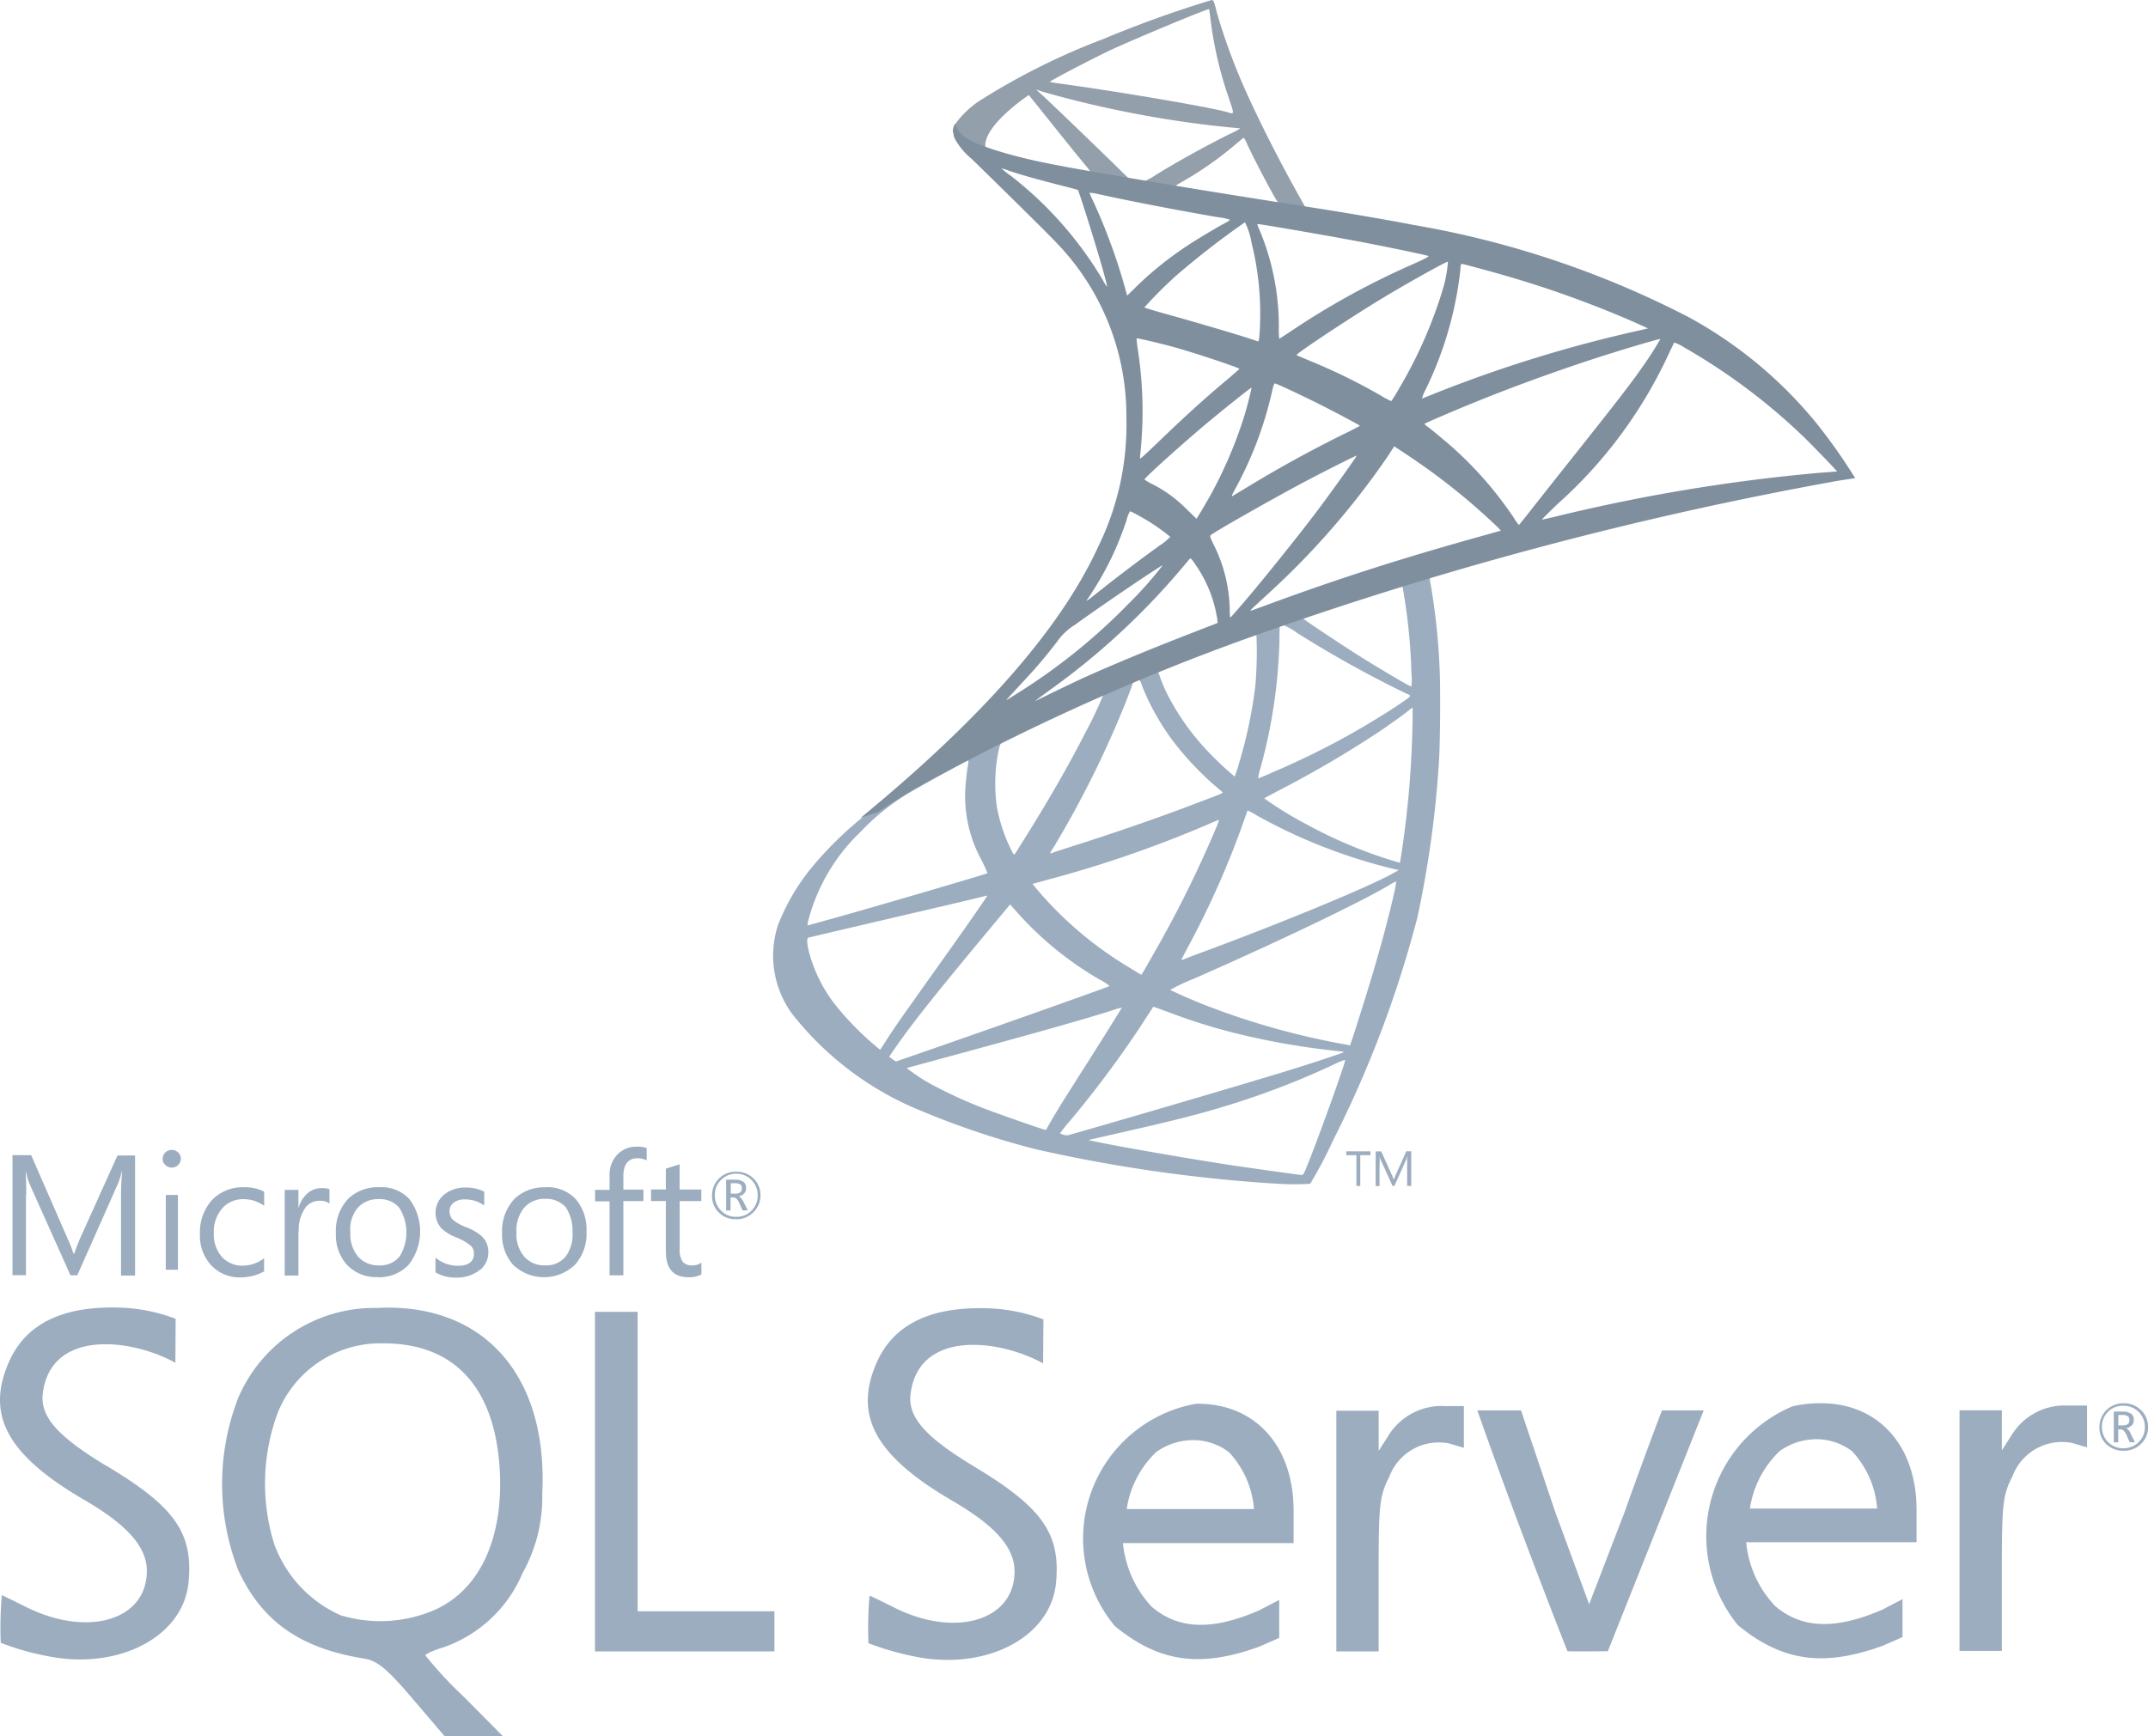 <?xml version="1.0" encoding="UTF-8"?>
<svg xmlns="http://www.w3.org/2000/svg" width="90.044" height="72.8" viewBox="0 0 90.044 72.8">
  <g id="microsoft-sql-server-seeklogo.com" transform="translate(0 0.001)">
    <g id="Group_234" data-name="Group 234" transform="translate(32.405 -0.001)">
      <path id="Path_1312" data-name="Path 1312" d="M361.155,463.277l-9.944,3.247-8.651,3.818-2.42.639c-.616.586-1.263,1.18-1.962,1.781-.767.661-1.481,1.263-2.029,1.7a15.136,15.136,0,0,0-1.969,1.954,8.859,8.859,0,0,0-1.458,2.465,4.139,4.139,0,0,0,.586,3.721,13.18,13.18,0,0,0,5.434,4.081,34.526,34.526,0,0,0,4.78,1.6,63.292,63.292,0,0,0,10.192,1.451,11.677,11.677,0,0,0,1.315,0,17.907,17.907,0,0,0,.97-1.841,46.553,46.553,0,0,0,3.525-9.328,44.2,44.2,0,0,0,.9-6.464c.053-.729.075-3.172.03-4a28.09,28.09,0,0,0-.376-3.525.814.814,0,0,1-.023-.308,13,13,0,0,1,1.345-.406l-.248-.586h0Zm-2.27,1.33a24.348,24.348,0,0,1,.391,3.766,2.014,2.014,0,0,1-.007.511c-.06,0-1.27-.714-2.135-1.255-.752-.474-2.18-1.421-2.405-1.6-.075-.053-.068-.06.549-.271C356.322,465.4,358.8,464.607,358.886,464.607Zm-5.066,1.669a2.5,2.5,0,0,1,.654.353,46.591,46.591,0,0,0,4.555,2.533c.278.12.308.075-.331.511a32.764,32.764,0,0,1-5.164,2.773c-.368.165-.676.293-.684.293a1.949,1.949,0,0,1,.09-.413,22.162,22.162,0,0,0,.8-5.284c.008-.752.008-.752.075-.774C353.8,466.276,353.812,466.276,353.82,466.276Zm-1.045.4a16.2,16.2,0,0,1-.045,2.187,19.126,19.126,0,0,1-.691,3.27,5.011,5.011,0,0,1-.173.526,13.216,13.216,0,0,1-1.4-1.36,10.172,10.172,0,0,1-1.383-2.014,6.341,6.341,0,0,1-.421-1.022C348.784,468.178,352.745,466.644,352.775,466.674Zm-4.916,1.932a.028.028,0,0,1,.023.007,1.405,1.405,0,0,1,.113.271,10.158,10.158,0,0,0,1.248,2.232,12.725,12.725,0,0,0,1.736,1.872c.18.15.346.293.368.316.045.045.06.038-1.165.5-1.42.541-2.969,1.082-4.743,1.654q-.636.2-1.27.413c-.068.023-.045-.015.15-.323a42.27,42.27,0,0,0,2.969-5.983c.128-.331.256-.661.278-.737a.271.271,0,0,1,.165-.2A.727.727,0,0,1,347.859,468.606Zm-1.5.624a16.81,16.81,0,0,1-.737,1.556c-.729,1.421-1.526,2.819-2.593,4.517-.18.293-.353.564-.376.594-.038.053-.053.038-.173-.2a6.893,6.893,0,0,1-.579-1.744,7.018,7.018,0,0,1,.038-2.24c.1-.466.09-.458.316-.571C343.214,470.658,346.326,469.2,346.356,469.23Zm12.966.526v.316a40.885,40.885,0,0,1-.444,5.652c-.045.293-.083.533-.09.541s-.218-.06-.473-.135a19.4,19.4,0,0,1-3.458-1.481,15.3,15.3,0,0,1-1.759-1.082c.007-.007.323-.173.691-.368a44.277,44.277,0,0,0,4.111-2.413c.459-.308,1.15-.8,1.3-.94Zm-18.64,2.225c.03,0,.023.06-.023.331-.03.2-.068.556-.083.8a5.561,5.561,0,0,0,.661,3.022,6.253,6.253,0,0,1,.263.571c-.053.045-5.028,1.5-6.592,1.932l-.9.248c-.052.015-.06.008-.038-.12A7.9,7.9,0,0,1,336.156,475a9.722,9.722,0,0,1,2.473-1.894c.767-.436,1.947-1.09,2.037-1.12C340.666,471.981,340.674,471.981,340.681,471.981Zm11.725,2.1a3.043,3.043,0,0,1,.406.218,22.644,22.644,0,0,0,5.757,2.24l.173.038-.241.135c-1,.556-4.284,1.924-7.644,3.179-.489.18-.97.361-1.06.4a.543.543,0,0,1-.173.053c0-.008.135-.271.308-.594a37.089,37.089,0,0,0,2.368-5.389C352.361,474.213,352.4,474.085,352.407,474.078Zm-1.2.391a2.171,2.171,0,0,1-.128.346,47.6,47.6,0,0,1-2.608,5.254c-.278.5-.511.895-.519.895s-.233-.135-.5-.3a15.457,15.457,0,0,1-3.931-3.345l-.135-.165.684-.188a49.078,49.078,0,0,0,6.6-2.277C350.963,474.567,351.2,474.469,351.211,474.469Zm7.426,2.593h0c.007.173-.376,1.721-.692,2.841-.263.94-.489,1.676-.9,2.976-.18.571-.338,1.045-.346,1.045a.5.5,0,0,1-.1-.022,31.413,31.413,0,0,1-6.111-1.721c-.526-.211-1.278-.549-1.323-.586a8.772,8.772,0,0,1,1.007-.474c3.42-1.5,6.968-3.194,8.185-3.923A.98.98,0,0,1,358.638,477.062Zm-17.145.586c.015.015-.94,1.391-2.278,3.262-.466.654-1.007,1.421-1.21,1.706s-.511.737-.684,1.007l-.316.489-.338-.286a12.525,12.525,0,0,1-1.4-1.428,6.169,6.169,0,0,1-1.255-2.428c-.083-.361-.083-.541-.008-.564.113-.03,2.12-.5,4-.94,1.045-.24,2.255-.526,2.691-.631S341.485,477.648,341.493,477.648Zm.962.368.24.271a14.113,14.113,0,0,0,3.525,2.886,1.972,1.972,0,0,1,.406.263c-.052.038-4.645,1.668-6.772,2.405-1.2.421-2.18.759-2.187.759a1.289,1.289,0,0,1-.15-.1l-.135-.1.218-.316c.706-1.022,1.594-2.142,3.525-4.472l1.33-1.6Zm6,4.292c.007-.007.338.113.744.263a24.066,24.066,0,0,0,2.789.864,30.871,30.871,0,0,0,4.217.729c.165.015.256.03.225.053-.053.03-1.157.4-1.969.654-1.293.406-5.239,1.571-8.456,2.5-.594.173-1.1.316-1.135.323a.6.6,0,0,1-.323-.083,5.431,5.431,0,0,1,.4-.5,44.621,44.621,0,0,0,3.052-4.1C348.242,482.624,348.453,482.316,348.453,482.308Zm-1.323.038c.007.008-.526.864-1.458,2.337-.4.624-.842,1.33-1,1.578s-.376.616-.5.827l-.218.383-.113-.03c-.271-.075-2.172-.744-2.676-.947a18.618,18.618,0,0,1-1.751-.8,7.32,7.32,0,0,1-1.293-.819c.015-.008,1.045-.286,2.285-.624,3.292-.895,5.119-1.413,6.314-1.789A3.015,3.015,0,0,1,347.13,482.346Zm9.358,2.195h.007c.03.075-1.187,3.458-1.631,4.525-.1.241-.135.3-.188.293-.128-.007-1.894-.255-2.969-.413-1.871-.286-5.013-.834-5.8-1.015l-.18-.038,1.12-.256c2.405-.541,3.563-.834,4.735-1.2a33.467,33.467,0,0,0,4.427-1.706,3.631,3.631,0,0,1,.481-.2Z" transform="translate(-332.512 -440.096)" fill="#9badbf"/>
      <path id="Path_1313" data-name="Path 1313" d="M467.1,82.735a47.782,47.782,0,0,0-4.555,1.639A28.444,28.444,0,0,0,457.307,87a3.973,3.973,0,0,0-1.015,1.015.7.7,0,0,0-.045.256l1.007.955,2.4.767,5.7,1.022,6.524,1.12.068-.564c-.022,0-.038-.007-.06-.007l-.857-.135-.173-.308c-.887-1.563-1.864-3.5-2.435-4.81a24.867,24.867,0,0,1-1.1-3.029c-.128-.511-.143-.541-.225-.549h0Zm-.12.383h.008c.007.007.037.218.068.466a15.705,15.705,0,0,0,.729,3.164c.278.827.278.782-.045.684-.767-.21-4.2-.8-6.689-1.15-.4-.053-.737-.105-.737-.113-.03-.03,1.8-.985,2.6-1.36C463.944,84.336,466.77,83.156,466.981,83.118Zm-7.246,3.367.293.1a44.8,44.8,0,0,0,7.809,1.488c.248.023.459.045.466.045a3.481,3.481,0,0,1-.474.248c-1.067.534-2.24,1.188-3.052,1.691a3.122,3.122,0,0,1-.488.271c-.03,0-.188-.03-.353-.053l-.3-.045-.752-.737c-1.323-1.285-2.36-2.277-2.759-2.653Zm-.3.233,1.06,1.323c.579.729,1.165,1.443,1.293,1.6a2.467,2.467,0,0,1,.225.293c-.03.023-1.533-.271-2.33-.451-.819-.188-1.158-.278-1.661-.436l-.413-.135v-.105c.008-.5.646-1.255,1.729-2.022Zm9,1.8c.03,0,.068.068.158.271.256.564,1.052,2.082,1.248,2.375.06.1.165.105-.894-.068-2.548-.413-3.367-.549-3.367-.564a.78.78,0,0,1,.173-.113,14.674,14.674,0,0,0,2.293-1.586c.173-.143.331-.278.361-.3C468.416,88.522,468.431,88.515,468.439,88.522Z" transform="translate(-448.71 -82.734)" fill="#939fab"/>
      <path id="Path_1314" data-name="Path 1314" d="M396.786,167.757a.749.749,0,0,0-.007.654,2.97,2.97,0,0,0,.706.834s3.345,3.262,3.751,3.728a10.45,10.45,0,0,1,2.728,7.14,11.561,11.561,0,0,1-1.188,5.4c-1.563,3.412-4.863,7.178-9.952,11.357l.744-.248a23.9,23.9,0,0,1,2.668-1.586,95.112,95.112,0,0,1,12.409-5.555,154.764,154.764,0,0,1,25.187-6.75l.684-.105-.105-.165a23.17,23.17,0,0,0-1.511-2.127,18.06,18.06,0,0,0-5.336-4.442,39.577,39.577,0,0,0-11.583-3.886c-.909-.18-2.909-.526-4.532-.774-3.442-.534-5.667-.9-8.118-1.323-.879-.15-2.195-.376-3.067-.564a19.479,19.479,0,0,1-1.992-.534C397.733,168.606,396.951,168.4,396.786,167.757Zm1.939,1.879a2.093,2.093,0,0,1,.286.09c.286.1.654.21,1.09.331q.495.136.992.263c.451.113.827.218.834.218.053.053.812,2.48,1.067,3.412.1.353.173.654.165.654a1.52,1.52,0,0,1-.188-.293,15.645,15.645,0,0,0-3.878-4.382,3.2,3.2,0,0,1-.368-.293Zm3.7,1.022a2.955,2.955,0,0,1,.406.068c1.278.286,3.57.722,5.036.97a1.841,1.841,0,0,1,.444.1.759.759,0,0,1-.2.128c-.248.128-1.248.721-1.578.947a14.4,14.4,0,0,0-2.127,1.7c-.218.218-.406.4-.406.4s-.045-.128-.083-.286A24.358,24.358,0,0,0,402.566,171a3.22,3.22,0,0,1-.15-.346C402.415,170.666,402.415,170.658,402.423,170.658Zm6.509,1.24a2.892,2.892,0,0,1,.271.834,12.305,12.305,0,0,1,.361,3.443,6.465,6.465,0,0,1-.045.646l-.022.075-.391-.128c-.8-.256-2.112-.639-3.232-.955-.639-.173-1.157-.331-1.157-.346a17.763,17.763,0,0,1,1.33-1.33A34.878,34.878,0,0,1,408.932,171.9Zm.519.075c.023-.022,3.112.511,4.517.782,1.045.2,2.563.519,2.653.556.045.015-.113.105-.616.331a32.622,32.622,0,0,0-4.923,2.676c-.383.256-.707.466-.714.466a4.1,4.1,0,0,1-.015-.481,10.5,10.5,0,0,0-.812-4.089A1.135,1.135,0,0,1,409.451,171.974Zm7.99,1.578a5.65,5.65,0,0,1-.165.992,18.843,18.843,0,0,1-1.894,4.344,4.958,4.958,0,0,1-.316.511,3.211,3.211,0,0,1-.451-.241,24.474,24.474,0,0,0-2.946-1.443c-.3-.128-.564-.233-.571-.248-.053-.045,2.368-1.646,3.645-2.413C415.757,174.439,417.41,173.522,417.44,173.552Zm.571.09c.068,0,1.436.376,2.15.586a44.347,44.347,0,0,1,5.119,1.872l.549.248-.383.09a56.029,56.029,0,0,0-8.666,2.683c-.218.09-.413.165-.428.165a1.935,1.935,0,0,1,.158-.383,15.221,15.221,0,0,0,1.451-5.006C417.967,173.755,417.989,173.642,418.012,173.642Zm-13.619,3.127c.022-.023,1.067.226,1.631.383.857.241,2.676.849,2.676.895,0,.007-.2.18-.443.391-.985.819-1.932,1.684-3.067,2.781-.338.323-.624.586-.639.586s-.023-.045-.015-.105a16.946,16.946,0,0,0-.105-4.532C404.407,176.957,404.385,176.777,404.392,176.769Zm21.955.023a14.42,14.42,0,0,1-.8,1.24c-.451.646-1.113,1.5-2.608,3.382-.789.992-1.676,2.112-1.969,2.488s-.549.691-.556.691a2.6,2.6,0,0,1-.21-.3,15.533,15.533,0,0,0-3.044-3.36c-.225-.188-.473-.391-.556-.451a.839.839,0,0,1-.15-.128c0-.022,1.278-.571,2.247-.962,1.7-.692,4.013-1.518,5.75-2.052C425.363,177.055,426.332,176.777,426.347,176.792Zm.579.15a1.732,1.732,0,0,1,.428.21,25.492,25.492,0,0,1,5.028,3.773c.4.391,1.383,1.413,1.368,1.421,0,0-.346.03-.752.06a74.087,74.087,0,0,0-11.109,1.849c-.263.06-.5.113-.511.113s.278-.293.647-.646a19.23,19.23,0,0,0,4.562-6.073c.173-.368.323-.684.338-.706Zm-16.739,1.714c.105.022,1.082.481,1.819.849.676.338,1.691.879,1.744.924.007.007-.353.2-.8.413-1.413.707-2.623,1.375-3.886,2.142-.361.218-.661.4-.669.4-.03,0-.023-.03.18-.4a15.7,15.7,0,0,0,1.526-4.141C410.135,178.731,410.165,178.656,410.187,178.656Zm-.977.18a14.328,14.328,0,0,1-.391,1.451,18.508,18.508,0,0,1-1.33,3.052c-.12.21-.3.519-.4.691l-.188.3-.421-.406a5.52,5.52,0,0,0-1.4-1.03,2.019,2.019,0,0,1-.361-.21c0-.06,1.285-1.225,2.27-2.067C407.7,180.009,409.188,178.814,409.21,178.836Zm5.976,2.458.368.24a28.581,28.581,0,0,1,2.593,1.917c.428.353,1.255,1.1,1.421,1.278l.09.1-.609.173c-3.443.954-6.1,1.8-9.208,2.946-.346.128-.639.233-.661.233-.045,0-.083.038.692-.677a33,33,0,0,0,5.051-5.8l.263-.406Zm-1.571.391c.015.015-1.015,1.466-1.631,2.285-.737.977-2.044,2.616-2.946,3.683-.376.444-.7.812-.714.819s-.03-.105-.03-.278a6.3,6.3,0,0,0-.639-2.706c-.173-.346-.2-.428-.165-.466.143-.128,2.33-1.376,3.713-2.12C412.134,182.406,413.592,181.67,413.615,181.685Zm-9.5,2.33a3.322,3.322,0,0,1,.391.2,8.256,8.256,0,0,1,1.293.872,2.242,2.242,0,0,1-.436.361c-.714.511-1.8,1.33-2.428,1.834-.662.526-.684.541-.609.428a13.848,13.848,0,0,0,1.007-1.736,13.99,13.99,0,0,0,.631-1.571,1.274,1.274,0,0,1,.15-.383ZM406.647,186c.037-.007.083.06.286.361a5.422,5.422,0,0,1,.842,2.187l.015.15-1.03.4c-1.842.714-3.54,1.421-4.69,1.947-.323.15-.887.421-1.255.6s-.669.331-.669.323.233-.18.519-.391a30.307,30.307,0,0,0,5.652-5.209c.158-.188.3-.361.316-.368Zm-1.165.286a15.894,15.894,0,0,1-1.413,1.593,24.93,24.93,0,0,1-4.668,3.766l-.451.286c-.053.03.015-.045.8-.895.5-.534.872-.985,1.3-1.541a2.54,2.54,0,0,1,.752-.714C402.9,187.983,405.452,186.255,405.482,186.285Z" transform="translate(-389.151 -162.578)" fill="#7f8f9e"/>
    </g>
    <path id="Path_1315" data-name="Path 1315" d="M16.188,796.063c-.139,0-.277.013-.415.013a6.2,6.2,0,0,0-5.794,3.789,9.988,9.988,0,0,0,.011,7.212c.991,2.14,2.592,3.269,5.264,3.7.565.093.945.4,2.04,1.682l1.347,1.578h2.444l-1.625-1.638a17.349,17.349,0,0,1-1.625-1.749c0-.069.344-.219.76-.346a5.584,5.584,0,0,0,3.306-3.1,6.507,6.507,0,0,0,.83-3.329c.242-4.828-2.3-7.847-6.543-7.812Zm2.143,12.626a5.749,5.749,0,0,1-4.042.277,5.214,5.214,0,0,1-2.8-3.008,8.541,8.541,0,0,1,.161-5.506,4.647,4.647,0,0,1,4.412-2.893c2.972,0,4.663,1.82,4.884,5.241.174,2.856-.782,5-2.613,5.886Zm42.215-8.5a2.617,2.617,0,0,0-2.338,1.232l-.415.647v-1.683H56.019v10.092h1.773V807.25c0-2.95.037-3.294.449-4.1a2.214,2.214,0,0,1,2.49-1.395l.634.185v-1.749h-.819Zm-10.422-.093a5.736,5.736,0,0,0-3.388,9.321c1.935,1.588,3.685,1.714,6.047.863.4-.172.841-.37.841-.37V808.32l-.841.436c-1.911.832-3.351.832-4.5-.148a4.546,4.546,0,0,1-1.209-2.672h7.153v-1.361c0-2.774-1.67-4.526-4.1-4.481Zm-2.893,4.425a4.135,4.135,0,0,1,1.244-2.409,2.674,2.674,0,0,1,1.543-.494,2.468,2.468,0,0,1,1.5.506,3.936,3.936,0,0,1,1.049,2.385H47.231v.013ZM4.462,802.7c-1.923-1.165-2.777-2.005-2.672-3,.3-2.741,3.686-2.362,5.561-1.325l.013-1.844a7.232,7.232,0,0,0-2.523-.473c-2.28-.034-3.754.713-4.445,2.235-1.015,2.246-.116,3.939,3.131,5.828,1.823,1.061,2.629,1.981,2.629,2.985,0,2.074-2.5,2.8-5.08,1.5-.531-.264-.98-.485-1-.485a15.927,15.927,0,0,0-.045,1.995,11.02,11.02,0,0,0,1.981.563c2.948.588,5.631-.8,5.885-3.041.221-2.108-.542-3.214-3.431-4.94v0Zm71.785-2.629a5.373,5.373,0,0,0-1.1.128,5.91,5.91,0,0,0-2.292,9.181c1.935,1.589,3.686,1.717,6.059.864.4-.172.839-.367.839-.367v-1.59l-.84.438c-1.915.83-3.355.83-4.5-.151A4.488,4.488,0,0,1,73.2,805.9h7.141v-1.361c0-2.761-1.67-4.514-4.1-4.467l0,0ZM73.354,804.5a4.2,4.2,0,0,1,1.246-2.42,2.661,2.661,0,0,1,1.542-.5,2.468,2.468,0,0,1,1.5.507,3.96,3.96,0,0,1,1.049,2.4H73.355v.012Zm-32.517-1.774c-1.923-1.162-2.774-2.005-2.671-3,.3-2.742,3.686-2.362,5.561-1.325l.013-1.844a7.2,7.2,0,0,0-2.523-.47c-2.28-.034-3.754.713-4.446,2.235-1.013,2.245-.1,3.939,3.133,5.828,1.82,1.059,2.626,1.968,2.626,2.972,0,2.074-2.5,2.81-5.079,1.5-.528-.264-.977-.482-1-.482a15.929,15.929,0,0,0-.045,1.995,12.068,12.068,0,0,0,1.968.563c2.951.589,5.635-.793,5.888-3.038.219-2.1-.542-3.2-3.421-4.931v0Zm45.833-2.559a2.607,2.607,0,0,0-2.338,1.234l-.415.645v-1.68H82.143v10.09h1.773v-3.226c0-2.948.036-3.295.449-4.1a2.213,2.213,0,0,1,2.49-1.394l.634.185v-1.753H86.67Zm-59.941,2.5v-6.428H24.941v14.238h7.522v-1.682H26.729v-6.128Zm41.362,2L66.617,808.5,65.2,804.646l-1.44-4.275H61.929c1.186,3.363,2.477,6.784,3.778,10.1.564.013,1.129,0,1.693,0l1.991-5,2.028-5.1h-1.75s-.773,2.026-1.579,4.3h0Zm-37.24-12.311a.98.98,0,0,0,.727-.29.964.964,0,0,0,.3-.713.947.947,0,0,0-.3-.713.993.993,0,0,0-.713-.277.98.98,0,0,0-.727.288.961.961,0,0,0-.288.714.931.931,0,0,0,.288.713.971.971,0,0,0,.713.277v0Zm-.634-1.638a.9.9,0,0,1,1.546.634A.887.887,0,0,1,31.5,792a.863.863,0,0,1-.634.254A.842.842,0,0,1,30.23,792a.887.887,0,0,1-.264-.645A.852.852,0,0,1,30.217,790.718Zm.427.727h.116c.082,0,.163.079.231.23l.139.312h.218l-.172-.346c-.07-.139-.139-.219-.219-.242a.421.421,0,0,0,.24-.127.317.317,0,0,0,.079-.231.3.3,0,0,0-.1-.243.578.578,0,0,0-.37-.1h-.367v1.291h.185v-.542Zm0-.6H30.8a.413.413,0,0,1,.243.058c.044.034.055.079.055.161,0,.149-.093.219-.264.219h-.2v-.439h0ZM1.1,791.33c0-.449-.013-.783-.024-.98h.011a2.942,2.942,0,0,0,.149.52l1.717,3.836H3.24l1.717-3.87a3.487,3.487,0,0,0,.149-.485H5.12c-.034.383-.046.716-.046.981v3.386h.588v-5.033H4.924l-1.578,3.5c-.058.139-.139.346-.242.621H3.08a4.033,4.033,0,0,0-.23-.6l-1.543-3.536H.524v5.033h.565v-3.374l.009,0Zm5.851.009h.507v3.135H6.949ZM7.2,790.19a.358.358,0,0,0,.264-.106.367.367,0,0,0,.116-.264.332.332,0,0,0-.115-.264.37.37,0,0,0-.267-.106.362.362,0,0,0-.264.106.372.372,0,0,0-.116.264.318.318,0,0,0,.116.264.381.381,0,0,0,.264.106h0Zm3.871,4.353v-.552a1.46,1.46,0,0,1-.885.311,1.147,1.147,0,0,1-.889-.37,1.431,1.431,0,0,1-.334-.991,1.488,1.488,0,0,1,.357-1.046,1.161,1.161,0,0,1,.9-.38,1.473,1.473,0,0,1,.853.278V791.2a1.756,1.756,0,0,0-.83-.185,1.776,1.776,0,0,0-1.361.542,2.025,2.025,0,0,0-.5,1.427,1.83,1.83,0,0,0,.46,1.292,1.634,1.634,0,0,0,1.244.518,2.032,2.032,0,0,0,.991-.254Zm1.452-1.671a1.625,1.625,0,0,1,.264-.978.723.723,0,0,1,.588-.312.675.675,0,0,1,.436.116v-.6a.917.917,0,0,0-.343-.046.876.876,0,0,0-.555.2,1.213,1.213,0,0,0-.39.608h-.013v-.736h-.575v3.593h.576v-1.844Zm3.306,1.915a1.7,1.7,0,0,0,1.3-.52,2.266,2.266,0,0,0,.034-2.753,1.588,1.588,0,0,0-1.255-.5,1.8,1.8,0,0,0-1.3.473,1.96,1.96,0,0,0-.528,1.451,1.872,1.872,0,0,0,.46,1.325,1.673,1.673,0,0,0,1.289.519Zm-.819-2.927a1.136,1.136,0,0,1,.864-.346,1.074,1.074,0,0,1,.853.346,1.926,1.926,0,0,1,.022,2.062,1.05,1.05,0,0,1-.864.37,1.123,1.123,0,0,1-.876-.37,1.456,1.456,0,0,1-.322-1.015,1.41,1.41,0,0,1,.322-1.047Zm5.125,2.614a.944.944,0,0,0,.336-.737.9.9,0,0,0-.264-.656,2.036,2.036,0,0,0-.67-.391,2.093,2.093,0,0,1-.542-.3.493.493,0,0,1-.149-.37.435.435,0,0,1,.172-.357.71.71,0,0,1,.462-.137,1.357,1.357,0,0,1,.819.255V791.2a1.688,1.688,0,0,0-.773-.172,1.37,1.37,0,0,0-.912.3.987.987,0,0,0-.127,1.392,1.861,1.861,0,0,0,.645.4,2.419,2.419,0,0,1,.588.334.439.439,0,0,1,.149.344c0,.335-.23.509-.679.509a1.424,1.424,0,0,1-.934-.343v.621a1.7,1.7,0,0,0,.885.219,1.563,1.563,0,0,0,.991-.334Zm2.742-3.456a1.8,1.8,0,0,0-1.3.473,1.97,1.97,0,0,0-.528,1.451,1.879,1.879,0,0,0,.46,1.325,1.875,1.875,0,0,0,2.592,0,1.935,1.935,0,0,0,.485-1.382,1.971,1.971,0,0,0-.449-1.371,1.624,1.624,0,0,0-1.255-.5h0ZM24,792.907a1.545,1.545,0,0,1-.288,1.014,1.05,1.05,0,0,1-.864.37,1.123,1.123,0,0,1-.876-.37,1.456,1.456,0,0,1-.322-1.014,1.478,1.478,0,0,1,.346-1.06,1.136,1.136,0,0,1,.864-.346,1.093,1.093,0,0,1,.851.346,1.751,1.751,0,0,1,.288,1.06Zm1.556,1.8h.575v-3.111h.841v-.484h-.841v-.555c0-.5.2-.758.6-.758a.8.8,0,0,1,.378.092v-.519a1.054,1.054,0,0,0-.415-.057,1.072,1.072,0,0,0-.771.288,1.212,1.212,0,0,0-.37.933v.589h-.608v.483h.608v3.1Zm2.36-.98c0,.7.311,1.061.945,1.061a1.039,1.039,0,0,0,.542-.119v-.494a.6.6,0,0,1-.37.116.489.489,0,0,1-.413-.151.843.843,0,0,1-.128-.518v-2.028H29.4v-.484h-.911V790.05c-.2.069-.392.127-.576.185v.874h-.621v.484h.621v2.131Zm61.821,6.623a.989.989,0,0,0-.713-.277.989.989,0,0,0-1.015,1,.942.942,0,0,0,.287.713,1.014,1.014,0,0,0,.727.278.991.991,0,0,0,.727-.288.973.973,0,0,0,.3-.713,1,1,0,0,0-.31-.716Zm-.092,1.361a.926.926,0,0,1-1.268,0,.9.9,0,0,1-.264-.647.863.863,0,0,1,.9-.885.861.861,0,0,1,.634.251.872.872,0,0,1,.264.634A.829.829,0,0,1,89.643,801.708Zm-.518-.588a.5.5,0,0,0,.242-.127.318.318,0,0,0,.079-.232.294.294,0,0,0-.1-.242.579.579,0,0,0-.37-.1h-.367v1.289h.185v-.542h.115c.079,0,.159.079.23.23l.137.31h.219l-.172-.346c-.06-.151-.128-.219-.2-.242ZM89,801h-.2v-.436h.163a.4.4,0,0,1,.242.057c.046.034.057.079.057.161,0,.149-.092.218-.264.218ZM56.861,790.961h.161v-1.291h.427v-.161H56.434v.161h.427v1.291Zm.977-.97a2.325,2.325,0,0,0-.009-.287.8.8,0,0,0,.045.149l.5,1.107h.079l.5-1.118c.013-.034.024-.079.046-.139-.011.115-.011.207-.011.277v.978h.172v-1.451h-.207l-.449,1c-.011.036-.046.106-.069.185h-.013a1.051,1.051,0,0,0-.066-.172L57.9,789.51h-.232v1.453h.162v-.97Z" transform="translate(0 -741.234)" fill="#9badbf"/>
  </g>
</svg>